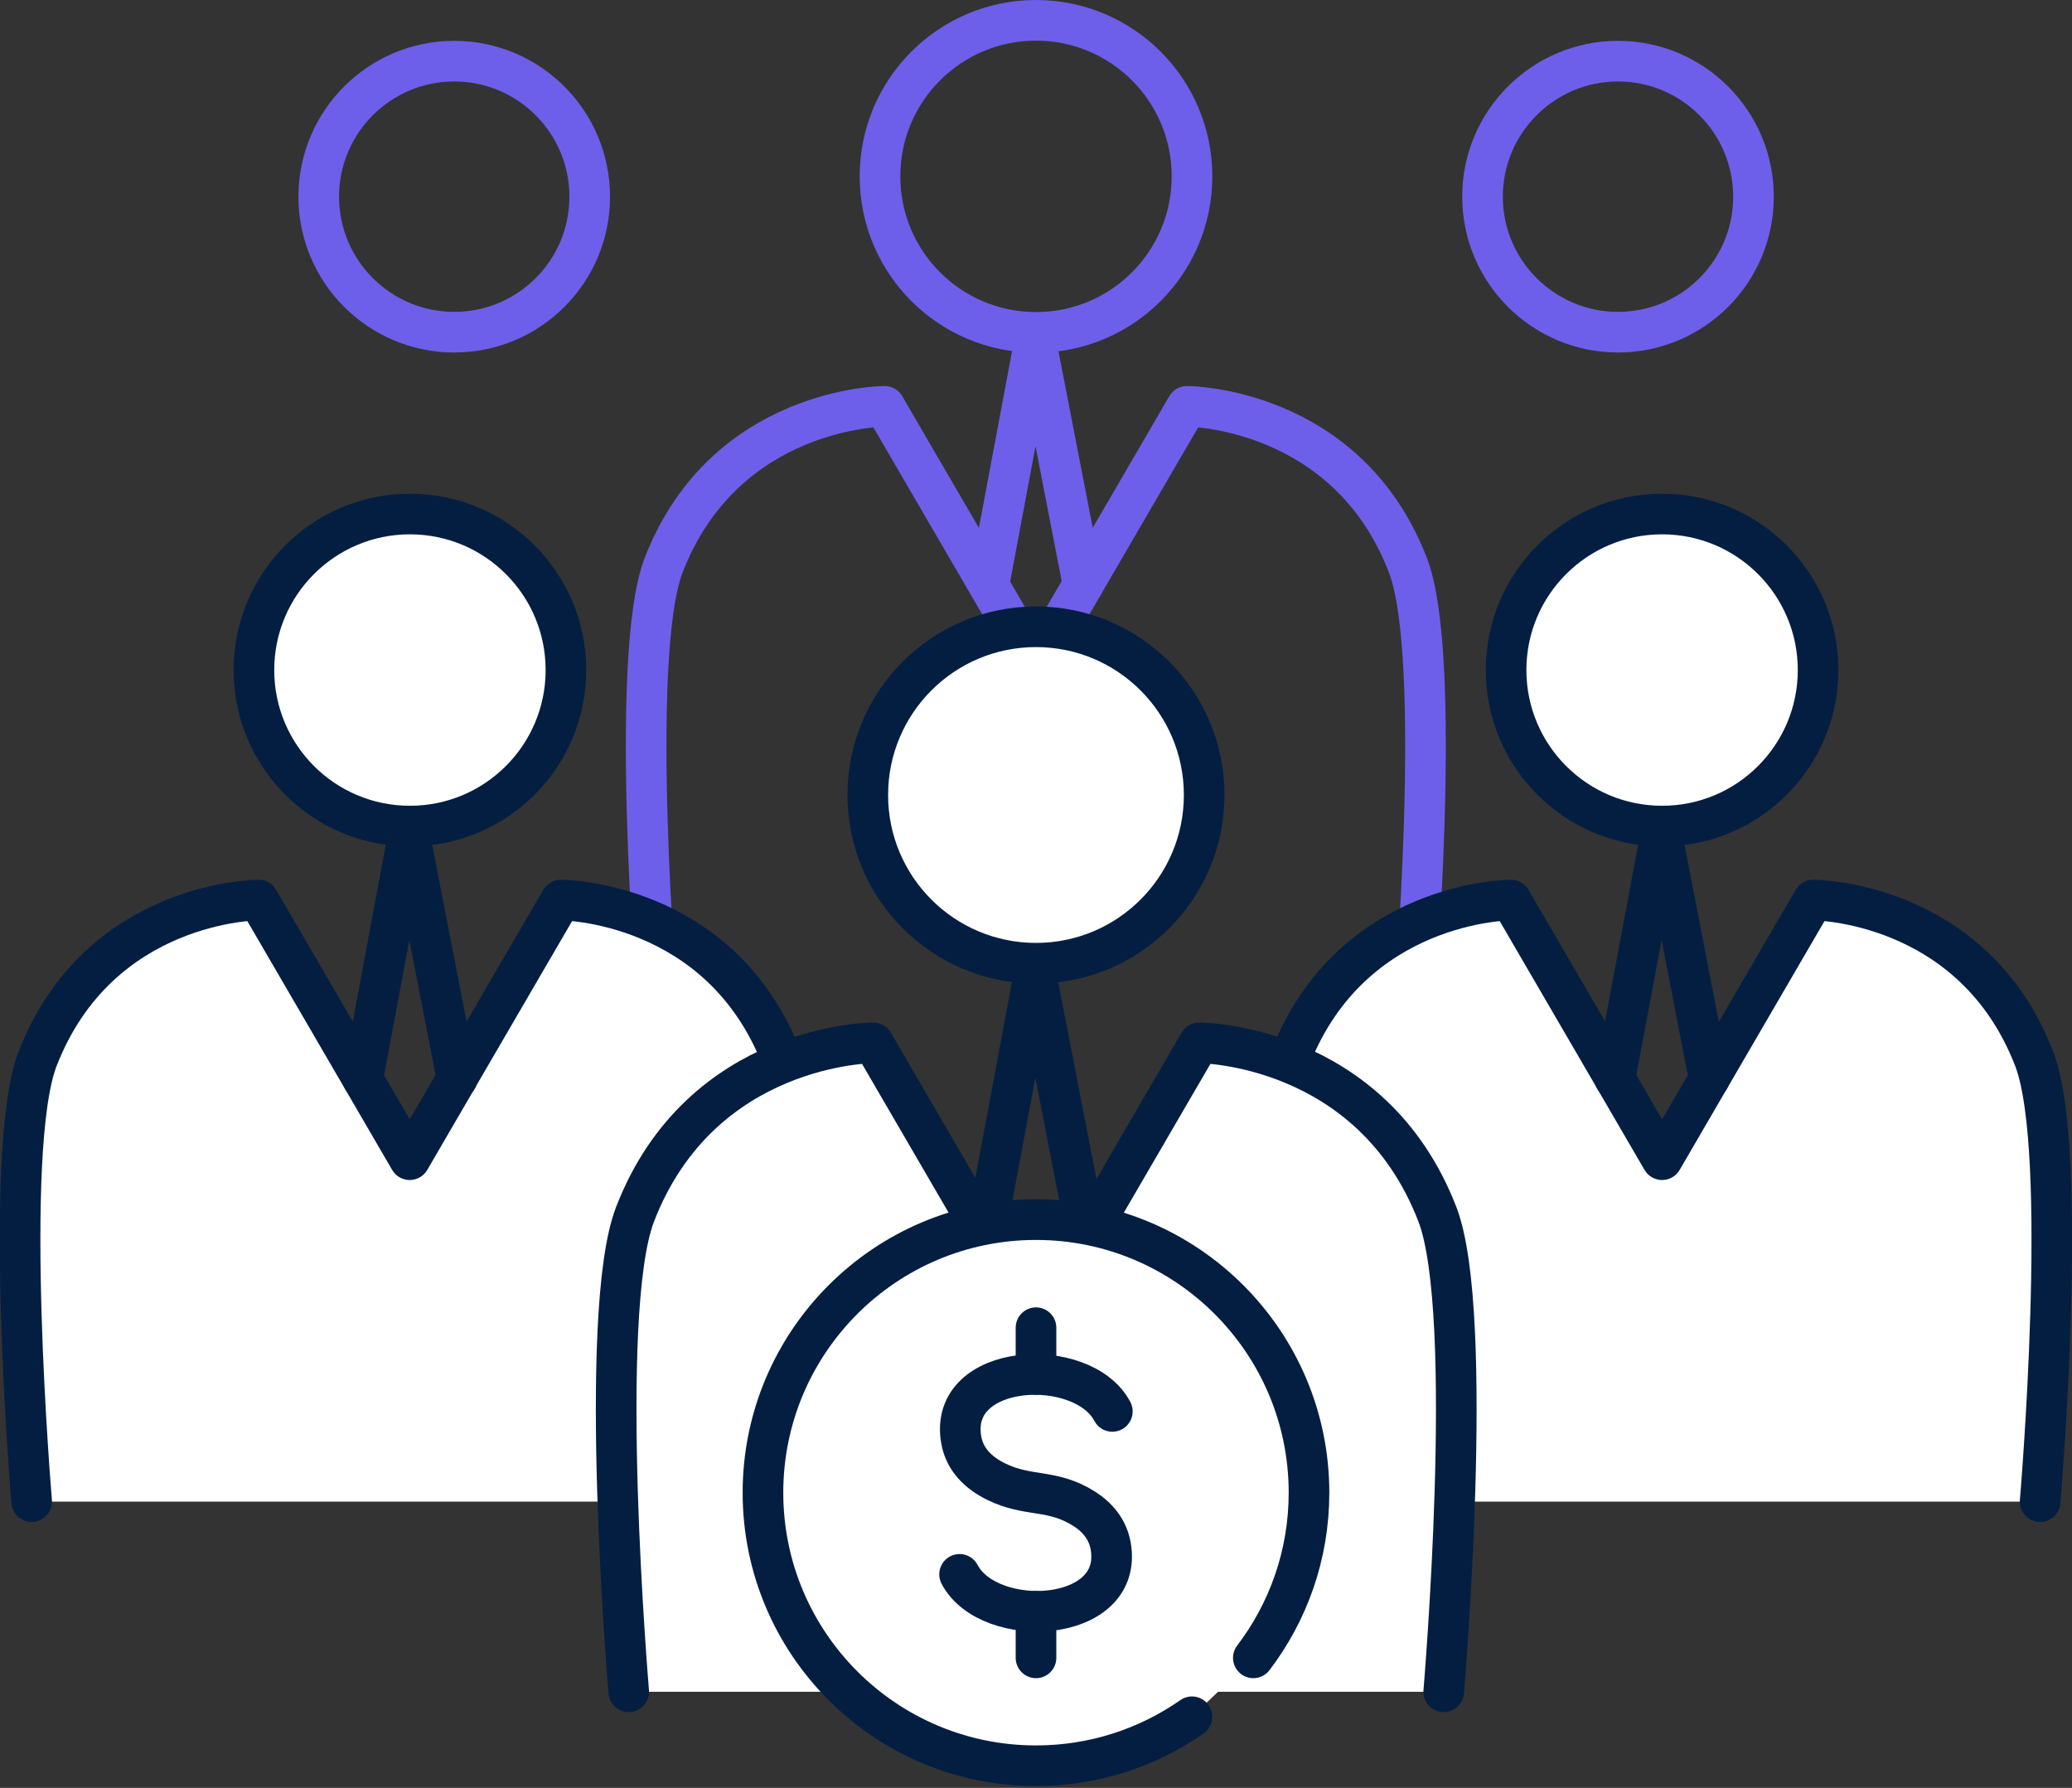 <svg width="102" height="88" viewBox="0 0 102 88" fill="none" xmlns="http://www.w3.org/2000/svg">
<rect x="0" y="0" width="102" height="88" fill="#333333" stroke="none"/>
<g clip-path="url(#clip0_1923_460)">
<path d="M51 16.36C55.242 16.36 58.68 12.921 58.68 8.68C58.68 4.438 55.242 1 51 1C46.759 1 43.32 4.438 43.32 8.68C43.32 12.921 46.759 16.36 51 16.36Z" stroke="#6D5FEA" stroke-width="2" stroke-linecap="round" stroke-linejoin="round"/>
<path d="M69.599 49.61C69.599 49.61 71.069 32.39 69.309 27.82C66.289 20 58.429 20 58.429 20L50.989 32.78L43.549 20C43.549 20 35.699 20 32.669 27.82C30.919 32.38 32.379 49.61 32.379 49.61" stroke="#6D5FEA" stroke-width="2" stroke-linecap="round" stroke-linejoin="round"/>
<path d="M48.68 28.79L50.96 16.63L53.32 28.79" stroke="#6D5FEA" stroke-width="2" stroke-linecap="round" stroke-linejoin="round"/>
<path d="M29.031 9.68C29.031 13.37 26.041 16.35 22.361 16.35C18.681 16.35 15.691 13.36 15.691 9.68C15.691 6 18.681 3.01 22.361 3.01C26.041 3.01 29.031 6 29.031 9.68Z" stroke="#6D5FEA" stroke-width="2" stroke-linecap="round" stroke-linejoin="round"/>
<path d="M86.32 9.68C86.32 13.37 83.331 16.35 79.65 16.35C75.971 16.35 72.981 13.36 72.981 9.68C72.981 6 75.971 3.01 79.65 3.01C83.331 3.01 86.32 6 86.32 9.68Z" stroke="#6D5FEA" stroke-width="2" stroke-linecap="round" stroke-linejoin="round"/>
<path d="M20.18 40.66C24.422 40.66 27.86 37.221 27.86 32.98C27.86 28.738 24.422 25.3 20.18 25.3C15.938 25.3 12.5 28.738 12.5 32.98C12.5 37.221 15.938 40.66 20.18 40.66Z" fill="white" stroke="#041E42" stroke-width="2" stroke-linecap="round" stroke-linejoin="round"/>
<path d="M38.779 73.91C38.779 73.91 40.249 56.69 38.489 52.12C35.469 44.3 27.609 44.3 27.609 44.3L20.169 57.08L12.729 44.3C12.729 44.3 4.879 44.3 1.849 52.12C0.099 56.68 1.559 73.91 1.559 73.91" fill="white"/>
<path d="M38.779 73.91C38.779 73.91 40.249 56.69 38.489 52.12C35.469 44.3 27.609 44.3 27.609 44.3L20.169 57.08L12.729 44.3C12.729 44.3 4.879 44.3 1.849 52.12C0.099 56.68 1.559 73.91 1.559 73.91" stroke="#041E42" stroke-width="2" stroke-linecap="round" stroke-linejoin="round"/>
<path d="M17.859 53.1L20.129 40.93L22.499 53.1" stroke="#041E42" stroke-width="2" stroke-linecap="round" stroke-linejoin="round"/>
<path d="M81.821 40.66C86.062 40.66 89.501 37.221 89.501 32.98C89.501 28.738 86.062 25.3 81.821 25.3C77.579 25.3 74.141 28.738 74.141 32.98C74.141 37.221 77.579 40.66 81.821 40.66Z" fill="white" stroke="#041E42" stroke-width="2" stroke-linecap="round" stroke-linejoin="round"/>
<path d="M100.431 73.91C100.431 73.91 101.901 56.69 100.141 52.12C97.121 44.3 89.261 44.3 89.261 44.3L81.821 57.08L74.381 44.3C74.381 44.3 66.531 44.3 63.501 52.12C61.751 56.68 63.211 73.91 63.211 73.91" fill="white"/>
<path d="M100.431 73.91C100.431 73.91 101.901 56.69 100.141 52.12C97.121 44.3 89.261 44.3 89.261 44.3L81.821 57.08L74.381 44.3C74.381 44.3 66.531 44.3 63.501 52.12C61.751 56.68 63.211 73.91 63.211 73.91" stroke="#041E42" stroke-width="2" stroke-linecap="round" stroke-linejoin="round"/>
<path d="M79.5 53.1L81.78 40.93L84.14 53.1" stroke="#041E42" stroke-width="2" stroke-linecap="round" stroke-linejoin="round"/>
<path d="M50.999 47.41C55.572 47.41 59.279 43.703 59.279 39.13C59.279 34.557 55.572 30.85 50.999 30.85C46.426 30.85 42.719 34.557 42.719 39.13C42.719 43.703 46.426 47.41 50.999 47.41Z" fill="white" stroke="#041E42" stroke-width="2" stroke-linecap="round" stroke-linejoin="round"/>
<path d="M71.071 83.27C71.071 83.27 72.651 64.69 70.761 59.77C67.501 51.33 59.031 51.33 59.031 51.33L51.011 65.11L42.991 51.33C42.991 51.33 34.521 51.33 31.261 59.77C29.371 64.69 30.951 83.27 30.951 83.27" fill="white"/>
<path d="M71.071 83.27C71.071 83.27 72.651 64.69 70.761 59.77C67.501 51.33 59.031 51.33 59.031 51.33L51.011 65.11L42.991 51.33C42.991 51.33 34.521 51.33 31.261 59.77C29.371 64.69 30.951 83.27 30.951 83.27" stroke="#041E42" stroke-width="2" stroke-linecap="round" stroke-linejoin="round"/>
<path d="M48.5 60.82L50.95 47.7L53.5 60.82" stroke="#041E42" stroke-width="2" stroke-linecap="round" stroke-linejoin="round"/>
<path d="M58.679 84.5C56.499 86.02 53.859 86.91 50.999 86.91C43.579 86.91 37.559 80.89 37.559 73.47C37.559 66.05 43.579 60.03 50.999 60.03C58.419 60.03 64.439 66.05 64.439 73.47C64.439 76.53 63.419 79.34 61.699 81.6" fill="white"/>
<path d="M58.679 84.5C56.499 86.02 53.859 86.91 50.999 86.91C43.579 86.91 37.559 80.89 37.559 73.47C37.559 66.05 43.579 60.03 50.999 60.03C58.419 60.03 64.439 66.05 64.439 73.47C64.439 76.53 63.419 79.34 61.699 81.6" stroke="#041E42" stroke-width="2" stroke-linecap="round" stroke-linejoin="round"/>
<path d="M54.758 69.47C53.308 66.71 46.658 67.03 47.318 70.86C47.488 71.85 48.178 72.5 49.028 72.92C50.618 73.71 51.788 73.26 53.368 74.26C54.028 74.68 54.528 75.27 54.678 76.1C55.338 79.93 48.688 80.25 47.238 77.49" stroke="#041E42" stroke-width="2" stroke-linecap="round" stroke-linejoin="round"/>
<path d="M51 65.35V67.65" stroke="#041E42" stroke-width="2" stroke-linecap="round" stroke-linejoin="round"/>
<path d="M51 79.31V81.6" stroke="#041E42" stroke-width="2" stroke-linecap="round" stroke-linejoin="round"/>
</g>
<defs>
<clipPath id="clip0_1923_460">
<rect width="102" height="87.91" fill="white"/>
</clipPath>
</defs>
</svg>
